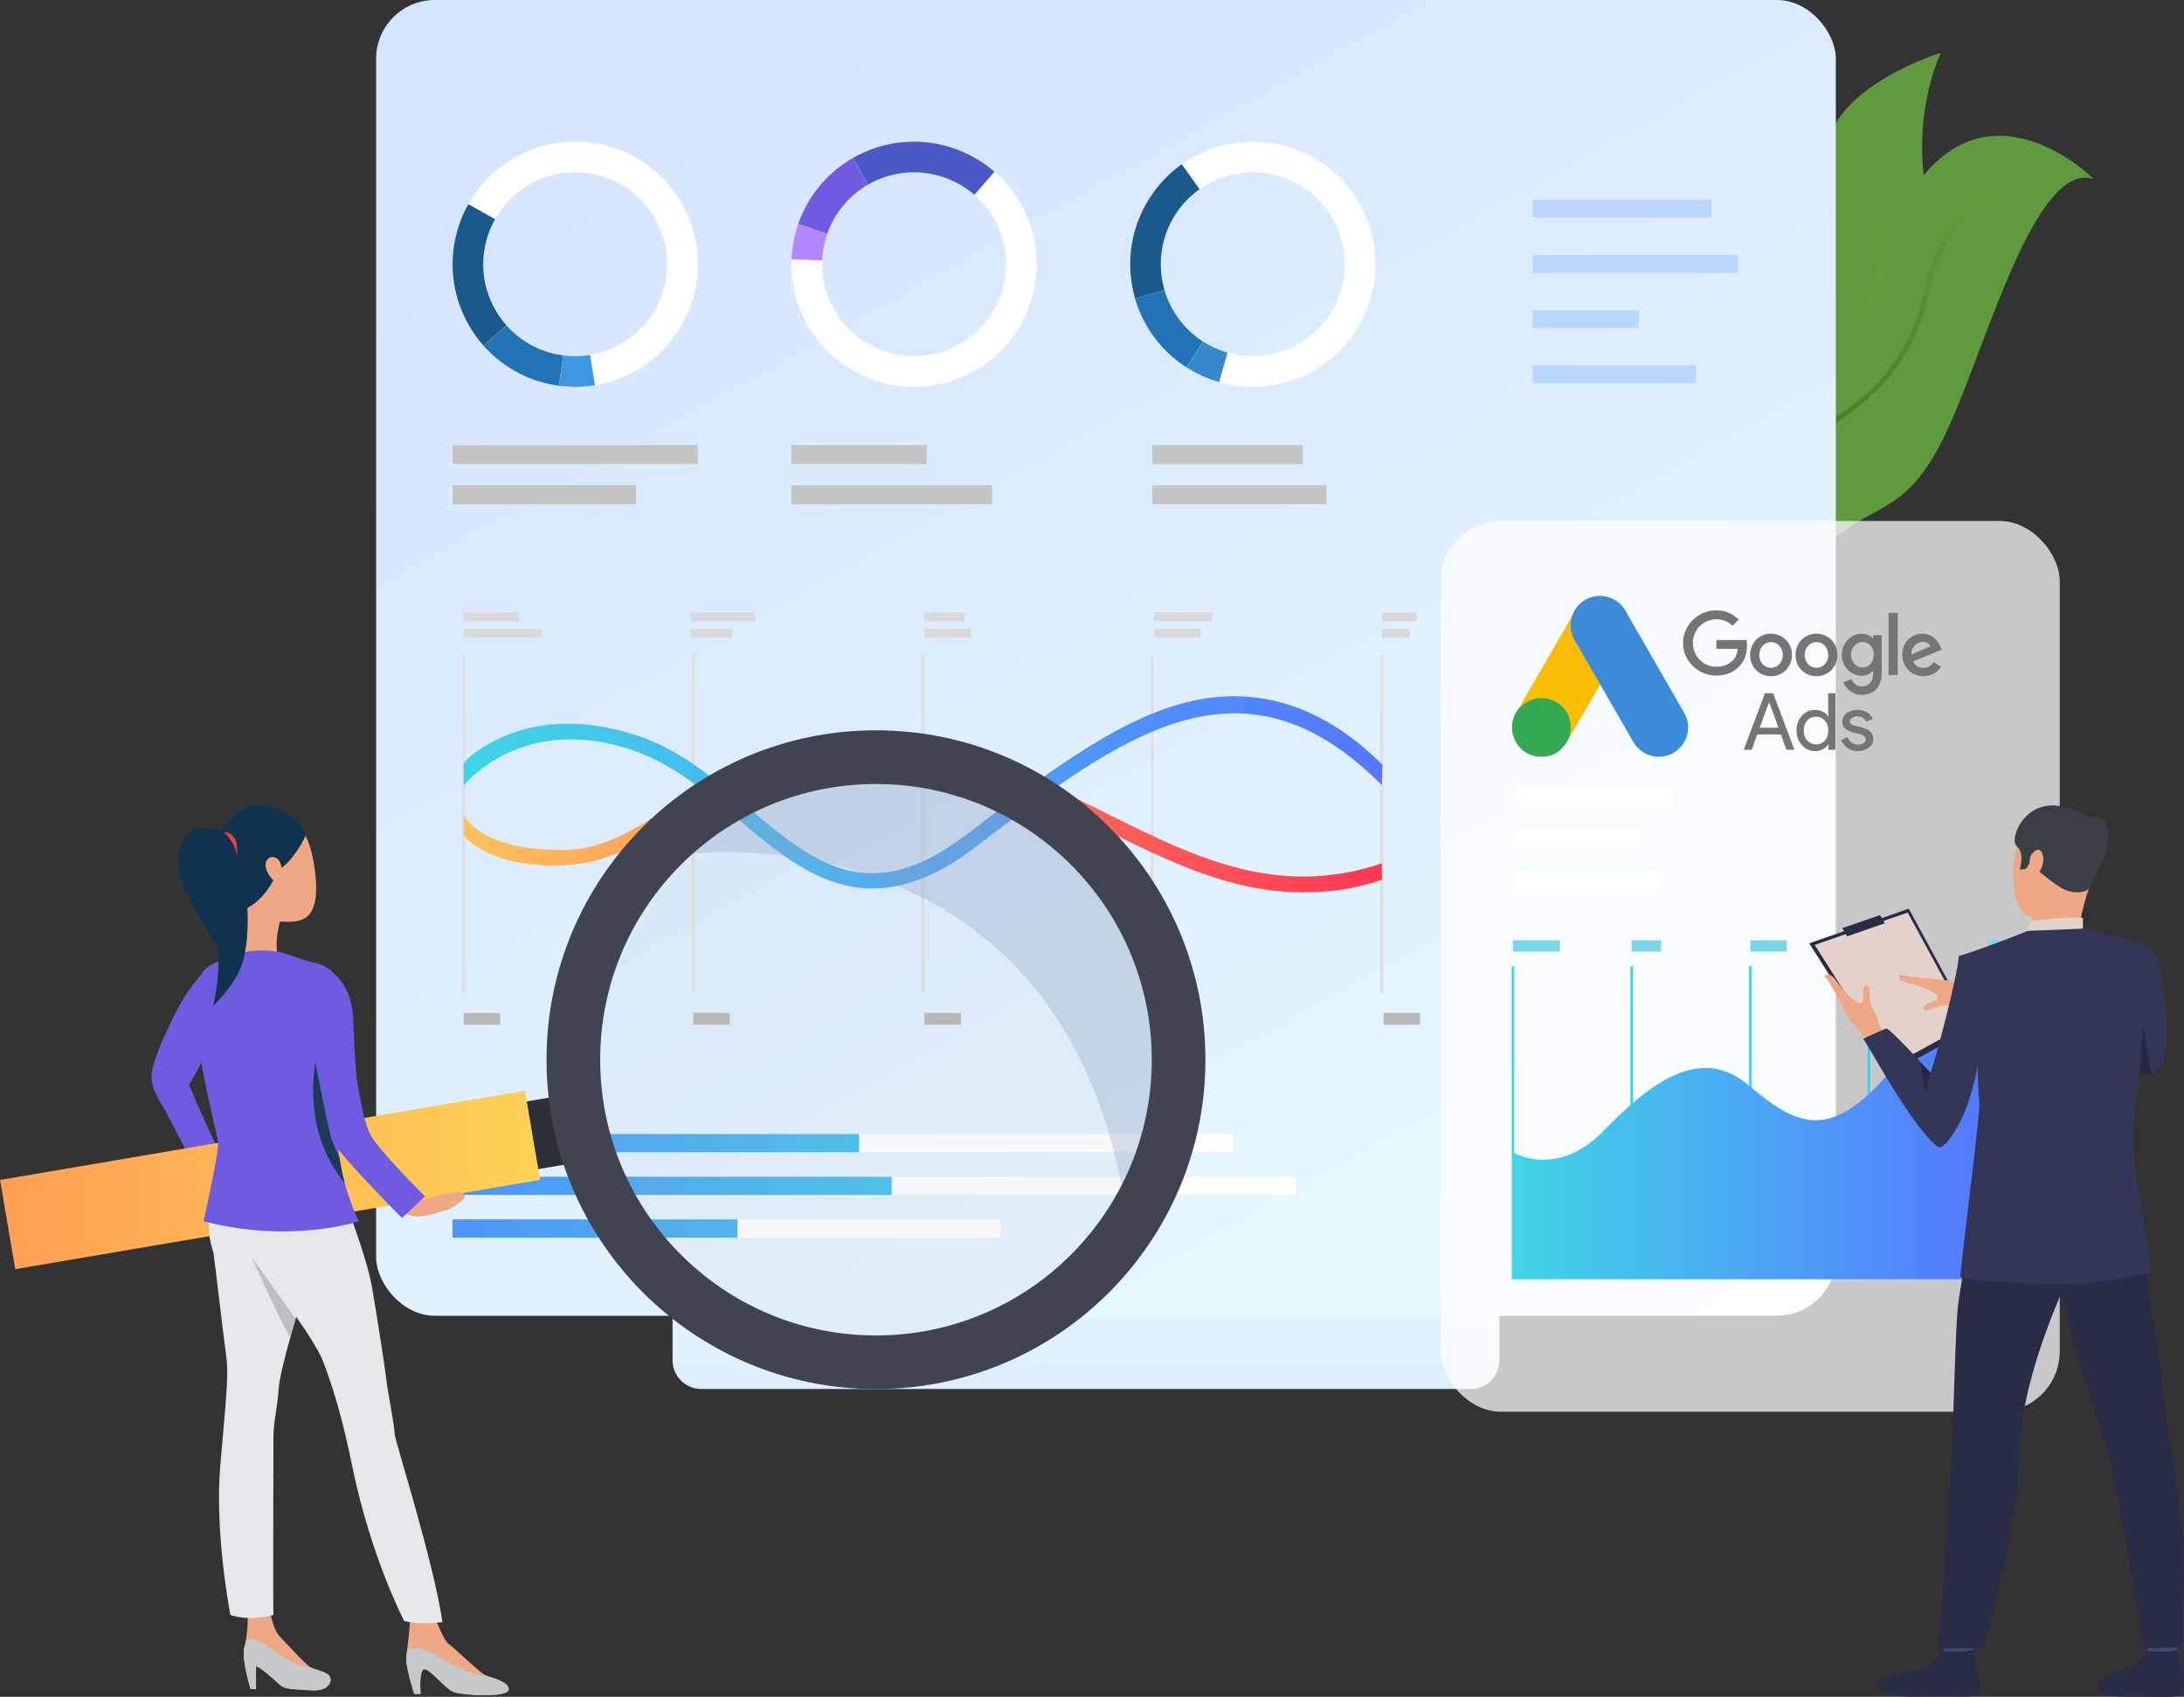 <?xml version="1.0" encoding="UTF-8"?>
<svg id="Layer_2" data-name="Layer 2" xmlns="http://www.w3.org/2000/svg" xmlns:xlink="http://www.w3.org/1999/xlink" viewBox="0 0 439.26 341.36">
  <rect x="0" y="0" width="439.26" height="341.36" fill="#333333" stroke="none"/>
  <defs>
    <style>
      .cls-1 {
        opacity: .73;
      }

      .cls-1, .cls-2, .cls-3, .cls-4, .cls-5, .cls-6, .cls-7, .cls-8, .cls-9, .cls-10, .cls-11, .cls-12, .cls-13, .cls-14, .cls-15, .cls-16, .cls-17, .cls-18, .cls-19, .cls-20, .cls-21, .cls-22, .cls-23, .cls-24, .cls-25, .cls-26, .cls-27, .cls-28, .cls-29, .cls-30, .cls-31, .cls-32, .cls-33, .cls-34, .cls-35, .cls-36, .cls-37, .cls-38, .cls-39, .cls-40, .cls-41, .cls-42, .cls-43, .cls-44, .cls-45, .cls-46, .cls-47, .cls-48, .cls-49, .cls-50, .cls-51, .cls-52, .cls-53 {
        stroke-width: 0px;
      }

      .cls-1, .cls-50 {
        fill: #fff;
      }

      .cls-54 {
        clip-path: url(#clippath);
      }

      .cls-2 {
        fill: none;
      }

      .cls-3 {
        fill: url(#linear-gradient);
      }

      .cls-4 {
        fill: url(#linear-gradient-11);
      }

      .cls-5 {
        fill: url(#linear-gradient-10);
      }

      .cls-55 {
        clip-path: url(#clippath-1);
      }

      .cls-56 {
        clip-path: url(#clippath-2);
      }

      .cls-6 {
        opacity: .1;
      }

      .cls-6, .cls-45 {
        fill: #b8b8b8;
      }

      .cls-7 {
        fill: url(#linear-gradient-4);
      }

      .cls-8 {
        fill: url(#linear-gradient-2);
      }

      .cls-9 {
        fill: url(#linear-gradient-3);
      }

      .cls-10 {
        fill: url(#linear-gradient-8);
      }

      .cls-11 {
        fill: url(#linear-gradient-9);
      }

      .cls-12 {
        fill: url(#linear-gradient-7);
      }

      .cls-13 {
        fill: url(#linear-gradient-5);
      }

      .cls-14 {
        fill: url(#linear-gradient-6);
      }

      .cls-15 {
        fill: #869ac2;
        opacity: .3;
      }

      .cls-16 {
        fill: #fabc04;
      }

      .cls-17 {
        fill: #4b59c7;
      }

      .cls-18 {
        fill: #609a3e;
      }

      .cls-19 {
        fill: #757575;
      }

      .cls-20 {
        fill: #2d3038;
      }

      .cls-21 {
        fill: #292c47;
      }

      .cls-22 {
        fill: #6f5be0;
      }

      .cls-23 {
        fill: #3788cc;
      }

      .cls-24 {
        fill: #3a3f47;
      }

      .cls-25 {
        fill: #1a598c;
      }

      .cls-26 {
        fill: #3d96e0;
      }

      .cls-27 {
        fill: #3c8bd9;
      }

      .cls-28 {
        fill: #3f444f;
      }

      .cls-29 {
        fill: #34a852;
      }

      .cls-30 {
        fill: #42cde8;
      }

      .cls-31 {
        fill: #0f324f;
      }

      .cls-32 {
        fill: #1d3b54;
      }

      .cls-33 {
        fill: #424773;
      }

      .cls-34 {
        fill: #2273b5;
      }

      .cls-35 {
        fill: #252840;
      }

      .cls-36 {
        fill: #c4c4c4;
      }

      .cls-37 {
        fill: #c6c9cc;
      }

      .cls-38 {
        fill: #e0e0e0;
      }

      .cls-39 {
        fill: #e2d2ca;
      }

      .cls-40 {
        fill: #e1c025;
      }

      .cls-41 {
        fill: #da9b5b;
      }

      .cls-42 {
        fill: #d9d9d9;
      }

      .cls-43 {
        fill: #bdc0c2;
      }

      .cls-44 {
        fill: #323657;
      }

      .cls-46 {
        fill: #b8d6ff;
      }

      .cls-47 {
        fill: #b487fe;
      }

      .cls-48 {
        fill: #7bd6e8;
      }

      .cls-49 {
        fill: #e54242;
      }

      .cls-51 {
        fill: #eea886;
      }

      .cls-52 {
        fill: #ead8cf;
      }

      .cls-53 {
        fill: #e4e8eb;
      }
    </style>
    <linearGradient id="linear-gradient" x1="218.42" y1="305.94" x2="218.42" y2="234.25" gradientUnits="userSpaceOnUse">
      <stop offset="0" stop-color="#d5e4ff"/>
      <stop offset="1" stop-color="#edfffe"/>
    </linearGradient>
    <linearGradient id="linear-gradient-2" x1="1092.9" y1="-1802.48" x2="1092.9" y2="-1860.07" gradientTransform="translate(-1319.32 1399.93) rotate(21.23)" gradientUnits="userSpaceOnUse">
      <stop offset="0" stop-color="#3c6127"/>
      <stop offset="1" stop-color="#639c38"/>
    </linearGradient>
    <linearGradient id="linear-gradient-3" x1="2015.61" y1="-4893.03" x2="2015.61" y2="-4996.36" gradientTransform="translate(-4525.25 2214.28) rotate(44.28)" xlink:href="#linear-gradient-2"/>
    <linearGradient id="linear-gradient-4" x1="149.04" y1=".42" x2="346.37" y2="355.09" xlink:href="#linear-gradient"/>
    <linearGradient id="linear-gradient-5" x1="93.26" y1="164.4" x2="277.94" y2="164.4" gradientUnits="userSpaceOnUse">
      <stop offset="0" stop-color="#ffc05c"/>
      <stop offset="1" stop-color="#ff3857"/>
    </linearGradient>
    <linearGradient id="linear-gradient-6" x1="93.26" y1="159.4" x2="278.03" y2="159.4" gradientUnits="userSpaceOnUse">
      <stop offset="0" stop-color="#40d5e6"/>
      <stop offset="1" stop-color="#57f"/>
    </linearGradient>
    <linearGradient id="linear-gradient-7" x1="212.7" y1="229.97" x2="36.45" y2="229.97" xlink:href="#linear-gradient-6"/>
    <linearGradient id="linear-gradient-8" x1="212.7" y1="238.56" x2="36.45" y2="238.56" xlink:href="#linear-gradient-6"/>
    <linearGradient id="linear-gradient-9" x1="212.7" y1="247.15" x2="36.45" y2="247.15" xlink:href="#linear-gradient-6"/>
    <linearGradient id="linear-gradient-10" x1="304.29" y1="228.13" x2="399.75" y2="228.13" xlink:href="#linear-gradient-6"/>
    <linearGradient id="linear-gradient-11" x1="-257.21" y1="237.37" x2="-148.59" y2="237.37" gradientTransform="translate(-185.55 437.32) rotate(-170.34)" gradientUnits="userSpaceOnUse">
      <stop offset="0" stop-color="#ff9f55"/>
      <stop offset="1" stop-color="#ffd255"/>
    </linearGradient>
    <clipPath id="clippath">
      <rect class="cls-2" x="303.9" y="119.88" width="35.8" height="44.63"/>
    </clipPath>
    <clipPath id="clippath-1">
      <rect class="cls-2" x="338.5" y="38.36" width="81.34" height="101.41"/>
    </clipPath>
    <clipPath id="clippath-2">
      <rect class="cls-2" x="295.45" y="53.59" width="81.34" height="101.41"/>
    </clipPath>
  </defs>
  <g id="_Слой_1" data-name="Слой 1">
    <g>
      <g>
        <path class="cls-3" d="M141.04,249.97h154.75c3.18,0,5.77,2.58,5.77,5.77v17.92c0,3.18-2.58,5.77-5.77,5.77h-154.75c-3.18,0-5.77-2.58-5.77-5.77v-17.92c0-3.18,2.58-5.77,5.77-5.77Z"/>
        <g>
          <path class="cls-18" d="M376.01,83.72c-10.36,2.01-14.27,22.14-14.99,26.44-.09.51-.13.8-.13.8-.72-.67-1.43-1.38-2.11-2.15-11.39-12.76-16.81-38.68-2.58-45.25,15.08-6.96,8.77-21.52,11.19-34.11,2.42-12.59,22.99-18.84,22.99-18.84,0,0-7.32,14.6-1.62,33.91,5.7,19.31-1.15,36.94-12.75,39.2Z"/>
          <path class="cls-8" d="M360.89,110.96c-.72-.67-1.43-1.38-2.11-2.15-3.5-7.56-6.43-19.03,1.12-28.68,2.7-3.45,5.13-6.29,7.28-8.79,7.63-8.93,11.47-13.4,10.96-25.89l1.51.09c.53,12.94-3.65,17.82-11.23,26.69-2.13,2.5-4.55,5.32-7.24,8.75-7.79,9.96-3.83,22.02-.14,29.18-.09.51-.13.8-.13.8Z"/>
        </g>
        <g>
          <path class="cls-18" d="M363.67,113.31c-11,12.54-16.48,18.41-23.08,11.74-.27-.27-.55-.59-.83-.94-.53-.65-1.06-1.43-1.61-2.35-7.8-13.09,2.18-47.94,26.4-53.8,24.23-5.86,11.49-23.61,25.24-35.73,14.68-12.94,31.3,3.78,31.3,3.78-11.5-3.67-21.13,31.86-28.89,49.31-9.38,21.12-16.21,13.95-28.53,27.99Z"/>
          <path class="cls-9" d="M340.59,125.05c-.27-.27-.55-.59-.83-.94,2.44-11.76,10.7-30.84,20.86-35.54,15.58-7.21,23.78-16.68,26.59-30.72,3.3-16.53,14.17-17.74,14.28-17.75l.09.98c-.1.01-10.26,1.19-13.41,16.97-2.87,14.37-11.24,24.05-27.14,31.41-5.53,2.56-11.29,10.15-15.81,20.82-2.31,5.47-3.86,10.71-4.63,14.77Z"/>
        </g>
        <rect class="cls-7" x="75.65" width="293.58" height="264.7" rx="11.81" ry="11.81"/>
        <g>
          <rect class="cls-38" x="92.93" y="131.62" width=".65" height="68.13"/>
          <rect class="cls-38" x="139.1" y="131.62" width=".65" height="68.13"/>
          <rect class="cls-38" x="185.27" y="131.62" width=".65" height="68.13"/>
          <rect class="cls-38" x="231.44" y="131.62" width=".65" height="68.13"/>
          <rect class="cls-38" x="277.61" y="131.62" width=".65" height="68.13"/>
          <rect class="cls-45" x="93.26" y="203.78" width="7.34" height="2.37"/>
          <rect class="cls-42" x="93.26" y="123.23" width="11.06" height="1.78"/>
          <rect class="cls-42" x="93.26" y="126.51" width="15.69" height="1.78"/>
          <rect class="cls-42" x="138.93" y="123.23" width="12.98" height="1.78"/>
          <rect class="cls-42" x="138.93" y="126.51" width="8.3" height="1.78"/>
          <rect class="cls-42" x="185.92" y="123.23" width="8.05" height="1.78"/>
          <rect class="cls-42" x="185.92" y="126.51" width="9.38" height="1.78"/>
          <rect class="cls-42" x="232.09" y="123.23" width="11.72" height="1.78"/>
          <rect class="cls-42" x="232.09" y="126.51" width="9.38" height="1.78"/>
          <rect class="cls-42" x="277.94" y="123.23" width="7" height="1.78"/>
          <rect class="cls-42" x="277.94" y="126.51" width="5.6" height="1.78"/>
          <rect class="cls-45" x="139.43" y="203.78" width="7.34" height="2.37"/>
          <rect class="cls-45" x="185.92" y="203.78" width="7.35" height="2.37"/>
          <rect class="cls-45" x="232.09" y="203.78" width="7.35" height="2.37"/>
          <rect class="cls-45" x="278.26" y="203.78" width="7.35" height="2.37"/>
          <path class="cls-13" d="M261.94,179.51c-14.4,0-26.92-6.23-39.97-12.71-16.11-8.01-32.77-16.3-54.97-14.03-14.17,1.45-23.07,7.22-30.92,12.31-7.11,4.61-13.83,8.67-22.93,9.01-14.71.56-19.81-5.71-19.89-6.1v-4.03h0c.02.07,3.23,7.11,19.88,7.03,8.2-.04,14.25-3.97,21.26-8.51,8.14-5.28,17.37-11.27,32.29-12.8,23.09-2.36,40.16,6.13,56.66,14.34,17.27,8.59,33.75,16.64,54.59,9.66v3.31c-5.94,1.99-10.69,2.52-16,2.52Z"/>
          <path class="cls-14" d="M175.5,178.74c-10.63,0-19.06-7.15-27.31-14.15-6.26-5.31-12.75-10.73-20.25-13.41-22.87-8.17-34.58,6.75-34.68,6.88v-4.54c.12-.16,2.21-2.87,8.25-5.45,5.5-2.36,14.72-4.24,27.45.19,8.06,2.8,14.76,8.48,21.23,13.97,13.13,11.13,24.48,20.75,44.17,5.69,14.92-11.41,28.98-22.28,42.82-26.25,13.53-3.88,27.64-1.04,40.85,12.17l-.1,4.12c-28.06-28.18-51.95-10.33-81.7,12.42-7.88,6.03-14.67,8.36-20.74,8.36Z"/>
        </g>
        <g>
          <path class="cls-50" d="M120.56,28.98c-10.75-2.17-21.27,3.01-26.37,12.08-1.23,2.2-2.15,4.62-2.68,7.22-1.59,7.89.78,15.65,5.73,21.24,3.43,3.87,8.11,6.7,13.58,7.8.54.11,1.09.2,1.63.27,2.46.33,4.89.28,7.23-.11,9.83-1.61,18.1-9.13,20.19-19.47,2.69-13.35-5.96-26.36-19.31-29.05ZM133.82,56.81c-1.56,7.75-7.76,13.39-15.13,14.6-1.76.29-3.58.33-5.42.08-.41-.05-.82-.12-1.22-.2-4.1-.83-7.6-2.95-10.18-5.85-3.72-4.19-5.49-10.01-4.3-15.93.39-1.95,1.08-3.77,2.01-5.41,3.82-6.8,11.71-10.68,19.77-9.06,10.01,2.02,16.49,11.77,14.48,21.78Z"/>
          <path class="cls-25" d="M101.86,65.43l-4.62,4.1c-4.95-5.59-7.32-13.36-5.73-21.24.53-2.6,1.44-5.03,2.68-7.22l5.38,3.03c-.92,1.65-1.61,3.46-2.01,5.41-1.19,5.91.58,11.74,4.3,15.93Z"/>
          <path class="cls-34" d="M113.26,71.49l-.81,6.12c-.54-.07-1.09-.16-1.63-.27-5.47-1.1-10.14-3.93-13.58-7.8l4.62-4.1c2.57,2.9,6.08,5.03,10.18,5.85.41.08.82.15,1.22.2Z"/>
          <path class="cls-26" d="M119.68,77.5c-2.34.38-4.77.43-7.23.11l.81-6.12c1.84.25,3.67.21,5.42-.08l1,6.09Z"/>
        </g>
        <g>
          <path class="cls-50" d="M206.52,62.82c4.3-10.09,1.35-21.44-6.5-28.27-1.9-1.65-4.09-3.04-6.53-4.08-7.4-3.15-15.49-2.41-21.96,1.31-4.49,2.58-8.21,6.59-10.39,11.72-.22.51-.42,1.02-.6,1.54-.82,2.34-1.26,4.73-1.36,7.1-.41,9.95,5.28,19.58,14.99,23.71,12.53,5.34,27.02-.5,32.35-13.03ZM176.59,70.17c-7.28-3.1-11.54-10.31-11.24-17.78.07-1.78.41-3.57,1.02-5.33.14-.39.28-.77.45-1.16,1.64-3.85,4.42-6.85,7.79-8.78,4.86-2.79,10.92-3.35,16.47-.99,1.83.78,3.47,1.82,4.9,3.06,5.89,5.12,8.09,13.63,4.87,21.2-4,9.4-14.86,13.77-24.26,9.77Z"/>
          <path class="cls-17" d="M174.61,37.13l-3.08-5.35c6.48-3.72,14.56-4.46,21.96-1.31,2.44,1.04,4.63,2.43,6.53,4.08l-4.05,4.66c-1.43-1.24-3.07-2.28-4.9-3.06-5.55-2.36-11.61-1.81-16.47.99Z"/>
          <path class="cls-22" d="M166.37,47.07l-5.83-2.03c.18-.52.38-1.03.6-1.54,2.18-5.13,5.9-9.14,10.39-11.72l3.08,5.35c-3.37,1.93-6.15,4.94-7.79,8.78-.16.38-.31.77-.45,1.16Z"/>
          <path class="cls-47" d="M159.18,52.14c.1-2.37.54-4.76,1.36-7.1l5.83,2.03c-.61,1.75-.95,3.55-1.02,5.33l-6.17-.25Z"/>
        </g>
        <g>
          <path class="cls-50" d="M266.7,33.38c-8.79-6.55-20.52-6.36-29.01-.34-2.05,1.46-3.92,3.26-5.5,5.39-4.8,6.45-5.98,14.49-3.89,21.66,1.45,4.97,4.47,9.53,8.94,12.86.44.33.9.65,1.36.94,2.08,1.35,4.3,2.34,6.58,2.99,9.58,2.74,20.27-.52,26.57-8.99,8.13-10.92,5.87-26.38-5.05-34.51ZM266.8,64.2c-4.72,6.34-12.74,8.79-19.92,6.74-1.71-.49-3.38-1.24-4.94-2.25-.34-.22-.68-.46-1.02-.71-3.35-2.5-5.62-5.91-6.7-9.64-1.57-5.38-.69-11.4,2.92-16.24,1.19-1.6,2.59-2.95,4.13-4.04,6.36-4.52,15.15-4.66,21.75.25,8.19,6.1,9.89,17.68,3.79,25.88Z"/>
          <path class="cls-25" d="M234.22,58.35l-5.92,1.73c-2.09-7.17-.91-15.2,3.89-21.66,1.59-2.13,3.45-3.93,5.5-5.39l3.57,5.04c-1.54,1.09-2.94,2.44-4.13,4.04-3.6,4.84-4.49,10.86-2.92,16.24Z"/>
          <path class="cls-34" d="M241.94,68.69l-3.35,5.19c-.46-.3-.91-.61-1.36-.94-4.47-3.33-7.49-7.89-8.94-12.86l5.92-1.73c1.09,3.72,3.35,7.14,6.7,9.64.33.25.67.48,1.02.71Z"/>
          <path class="cls-23" d="M245.18,76.87c-2.28-.65-4.5-1.65-6.58-2.99l3.35-5.19c1.56,1.01,3.22,1.75,4.94,2.25l-1.7,5.93Z"/>
        </g>
        <rect class="cls-36" x="91.02" y="89.54" width="49.34" height="3.8"/>
        <rect class="cls-36" x="91.02" y="97.63" width="36.92" height="3.8"/>
        <rect class="cls-36" x="159.16" y="89.54" width="27.21" height="3.8"/>
        <rect class="cls-36" x="159.16" y="97.63" width="40.38" height="3.8"/>
        <rect class="cls-36" x="231.78" y="89.54" width="30.24" height="3.8"/>
        <rect class="cls-36" x="231.78" y="97.63" width="35.02" height="3.8"/>
        <rect class="cls-46" x="308.32" y="40.18" width="35.88" height="3.6"/>
        <rect class="cls-46" x="308.32" y="51.32" width="41.24" height="3.6"/>
        <rect class="cls-46" x="308.25" y="62.41" width="21.34" height="3.6"/>
        <rect class="cls-46" x="308.25" y="73.49" width="32.87" height="3.6"/>
        <rect class="cls-50" x="91.02" y="228.13" width="157" height="3.68"/>
        <rect class="cls-50" x="91.02" y="236.72" width="169.64" height="3.68"/>
        <rect class="cls-50" x="91.02" y="245.31" width="110.07" height="3.68"/>
        <rect class="cls-12" x="91.02" y="228.13" width="81.75" height="3.68"/>
        <rect class="cls-10" x="91.02" y="236.72" width="88.33" height="3.68"/>
        <rect class="cls-11" x="91.02" y="245.31" width="57.31" height="3.68"/>
        <rect class="cls-1" x="289.77" y="104.8" width="124.5" height="179.21" rx="12.16" ry="12.16"/>
        <g>
          <rect class="cls-30" x="304.05" y="194.4" width=".49" height="62.95"/>
          <rect class="cls-30" x="327.91" y="194.4" width=".49" height="62.95"/>
          <rect class="cls-30" x="351.78" y="194.4" width=".49" height="62.95"/>
          <rect class="cls-30" x="375.64" y="194.4" width=".49" height="62.95"/>
          <rect class="cls-30" x="399.5" y="194.4" width=".49" height="62.95"/>
        </g>
        <path class="cls-5" d="M304.29,231.83s8.85,5.36,18.24-4.34c9.4-9.7,19.53-17.36,29.12-9.19,9.58,8.17,15.48,10.21,25.06,1.02,9.58-9.19,8.85-20.42,23.04-20.42v58.45h-95.46v-25.52Z"/>
        <rect class="cls-48" x="304.29" y="189.16" width="9.46" height="2.29"/>
        <rect class="cls-48" x="328.16" y="189.16" width="5.93" height="2.29"/>
        <rect class="cls-48" x="352.02" y="189.16" width="7.31" height="2.29"/>
        <rect class="cls-48" x="375.89" y="189.16" width="11.26" height="2.29"/>
        <rect class="cls-48" x="399.75" y="189.16" width="3.93" height="2.29"/>
        <rect class="cls-50" x="304.54" y="158.25" width="31.91" height="4.04"/>
        <rect class="cls-50" x="304.54" y="175.17" width="29.29" height="4.04"/>
        <rect class="cls-50" x="304.54" y="166.71" width="25.34" height="4.04"/>
        <g>
          <path class="cls-22" d="M43.42,208.53s6.89-15.61-1.1-14.32c0,0-2.72,2.25-5.51,6.83-2.12,3.47-6.51,12.66-6.35,15.77.16,3.11,2.37,5.42,4.76,10.41,0,0,4.96,9.26,5.17,10.38l5.24-2.72s-4.44-8.86-7.58-16.64l5.37-9.71Z"/>
          <rect class="cls-4" x=".77" y="228.27" width="107.09" height="18.21" transform="translate(147.7 462.26) rotate(170.34)"/>
          <rect class="cls-20" x="107.06" y="220.99" width="5.72" height="13.82" transform="translate(256.53 434.13) rotate(170.34)"/>
          <path class="cls-51" d="M83.3,340.77h1.3s-.43-4.91.77-4.96c1.2-.05,4.19,4,5.97,4.62,1.78.63,10.93,1.15,10.97-.53.05-1.68-3.51-2.36-4.62-2.84-1.11-.48-6.5-5.73-7.46-6.35s-2.61-4.98-2.61-4.98l-5.11-.23s-.29,4.07-.6,6.22c-.12.8-.2,1.52-.21,2.02-.05,1.83,1.59,7.03,1.59,7.03Z"/>
          <path class="cls-51" d="M50.41,339.8h1.08v-4.57c.9.08,3.94,2.95,4.87,3.78.94.83,2.23.79,6.18,1.04,3.95.25,4.33-2.12,3.7-2.92-.63-.81-2.65-1.16-3.7-1.66-1.05-.5-5.21-5.19-6.31-6.3-1.11-1.11-1.78-4.28-1.78-4.28l-4.62.4s.03,2.9-.5,5.34h0s0,.01,0,.02c-.04.21-.09.41-.15.61-.69,2.53,1.23,8.54,1.23,8.54Z"/>
          <path class="cls-53" d="M67.5,236.21s1.75,4.13,1.9,5.17c.15,1.04,4.24,10.93,5.42,17.59.71,3.99,2.66,16.47,2.82,18.06.27,2.72,1.55,8.71,1.75,11.49.11,1.55,7.75,25.36,9.6,37.8,0,0-4.39.65-7.7-.22,0,0-6.71-12.85-10.43-31.07-2.24-10.98-4.23-16.83-5.96-21.35-1.74-4.52-11.58-17.32-12.61-18.76-1.03-1.44-7.46-9.39-1.37-18,6.1-8.61,16.58-.7,16.58-.7Z"/>
          <path class="cls-53" d="M45.49,272.79c.56,3.71-.03,8.58-1.19,22.13-1.17,13.56,2.04,29.97,2.04,29.97,4.02,1.38,8.66,0,8.66,0-.11-.95,0-33.04,0-35.9s.82-6.1,1.03-9.39c.14-2.24,1.19-6.36,2.36-10.57.35-1.26.71-2.53,1.07-3.76h0c.2-.69.39-1.37.58-2.02,1.65-5.72,3.87-27.8,3.87-27.8,0,0-12.29-9.9-18.27-.58-5.98,9.32-2.91,16.1-2.7,17.26.21,1.17,2.01,16.95,2.57,20.65Z"/>
          <path class="cls-43" d="M50.59,252.88c.1.21,6.22,13.8,7.79,16.16.35-1.26.71-2.53,1.07-3.76h0s-8.66-12.11-8.86-12.41Z"/>
          <path class="cls-37" d="M50.41,339.8h1.08v-4.57c.9.08,3.94,2.95,4.87,3.78.94.83,2.23.79,6.18,1.04,3.95.25,4.33-2.12,3.7-2.92-.63-.81-2.65-1.16-3.7-1.66-4.23.23-9.39-5.72-11.87-5.71-1.32,0-1.3.74-1.34.87h0s0,.01,0,.02c-.04.21-.09.41-.15.61-.69,2.53,1.23,8.54,1.23,8.54Z"/>
          <path class="cls-37" d="M83.3,340.77h1.3s-.43-4.91.77-4.96c1.2-.05,4.19,4,5.97,4.62,1.78.63,10.93,1.15,10.97-.53.05-1.68-3.51-2.36-4.62-2.84-3.77,0-9.91-4.16-11.81-5-1.9-.84-3.96-.34-3.96-.34-.12.8-.2,1.52-.21,2.02-.05,1.83,1.59,7.03,1.59,7.03Z"/>
          <path class="cls-51" d="M56.65,184.37s-1.96,5.19-.44,9.2c0,0-7.19-.47-7.46-1.31-.27-.84.29-8.61-.7-10.91-.99-2.3,8.6,3.02,8.6,3.02Z"/>
          <path class="cls-22" d="M57.34,191.82s4.25,1.51,6.17,1.93c1.92.42,5.94,2.32,5.61,9.49-.33,7.16-1.53,13.38-1.96,16.46-.44,3.08-.16,10.91.54,14.72,0,0-10.19,2.57-22.17,0,0,0,2.12-6.49,2.07-8.17-.05-1.68-7.08-15.5-7.41-17.69-.33-2.18-1.74-11.81,1.47-13.94,3.21-2.13,5.83-1.85,7.19-2.8,1.36-.95,6.5-.68,8.48,0Z"/>
          <path class="cls-22" d="M40.94,245.67c17.4,4.62,31.25.02,31.25.02-1.26-2.6-2.19-5.19-2.86-7.69,0,0,0,0,0,0-.48-1.77-.82-3.5-1.07-5.16h0c-1.41-9.48.43-16.74.43-16.74-2.01-16.53-27.03-21.47-29.03-16.23-2,5.24,3.88,27.76,4.18,29.7.3,1.93-2.9,16.12-2.9,16.12Z"/>
          <path class="cls-51" d="M50.38,163.56c2.89-.99,10.71-2.05,12.71,9.95,2,11.99-2.36,12.2-6.84,11.86-4.48-.34-11.49-8.44-12.02-10.9-.54-2.46-2.1-8.08,6.15-10.91Z"/>
          <path class="cls-31" d="M61.47,168.16s-2.39,5.11-5.52,6.89c0,0-1.96,5.43-6.21,7.62,0,0-11.27-7.47-4.73-16.34,6.54-8.87,15.72-1.81,16.46,1.83Z"/>
          <path class="cls-51" d="M56.23,173.28c-.25-.62-1.94-1.64-2.7.07s1.96,4.73,2.71,4.56c.75-.16.95-2.27,0-4.64Z"/>
          <path class="cls-31" d="M45.4,167.7c-.25-.38-7.71-3.84-9.26,3.38-1.55,7.22,6.01,15.62,7.34,19.23,1.33,3.61-.6,12.07-.6,12.07,0,0,4.55-4.3,5.93-8.8,1.51-4.95,2.02-17.42-3.4-25.87Z"/>
          <path class="cls-49" d="M45.02,167.45s2.28,1.81,2.58,4.66c0,0,.43-2.22-.49-3.58-.92-1.36-2.09-1.08-2.09-1.08Z"/>
          <path class="cls-32" d="M69.33,237.99c-.48-1.77-.82-3.5-1.07-5.16h0s-1.15-2.44-1.53-3.61c-.39-1.17-3.27-15.5-3.27-15.5,0,0-3.05,13.46,5.87,24.27Z"/>
          <path class="cls-51" d="M82.15,238.82s2.24,2.23,2.97,2.45c.73.22,2.12-1.01,7.28-1.39.45-.03,1.25.37,1.06.97s-2.43,2.22-3.39,2.47c-.96.25-5.49,2.05-7.7,1.16-2.21-.88-3.71-3.69-3.71-3.69l3.49-1.98Z"/>
          <path class="cls-22" d="M64.71,194.14s5.96,2.36,6.31,10.65c.35,8.28.68,12.61,1,13.89s.94,6.42,2.44,9.51c1.46,3,11.01,12.49,11.01,12.49l-4.62,4.35s-13.31-13.36-14.12-15.8c-.81-2.44-4.14-19.44-4.4-22.31-.21-2.31-3.26-12.6,2.39-12.77Z"/>
          <circle class="cls-6" cx="176.18" cy="213.18" r="57.13"/>
          <path class="cls-15" d="M138.91,171.75s72.38-8.97,86.8,67.41c0,0,0,0,0,0,4.15-7.8,6.5-16.71,6.5-26.16,0-30.8-24.97-55.77-55.77-55.77-14.46,0-27.62,5.5-37.53,14.52Z"/>
          <path class="cls-28" d="M176.18,146.92c-36.6,0-66.26,29.67-66.26,66.26s29.67,66.26,66.26,66.26,66.26-29.67,66.26-66.26-29.66-66.26-66.26-66.26ZM176.18,268.66c-30.64,0-55.47-24.83-55.47-55.47s24.84-55.47,55.47-55.47,55.47,24.84,55.47,55.47-24.84,55.47-55.47,55.47Z"/>
        </g>
        <g>
          <polygon class="cls-21" points="396.91 206.75 380.43 215.81 363.88 189.77 383.9 182.81 396.91 206.75"/>
          <polygon class="cls-39" points="395.86 205.97 380.45 214.44 364.98 190.09 383.69 183.58 395.86 205.97"/>
          <path class="cls-51" d="M401.51,201.41s-2.87-1.37-4.13-2.09-4.5-1.7-4.76-1.93c-.26-.23-9.6-.81-10.17-1.3-.57-.49-1.12,1.15,1.3,1.68,2.42.53,5.79,1.83,5.97,2.77.18.95-2.49,1.17-2.76,1.95-.27.78.08.6.46.77.38.17,3.18-1.38,4.4-.94,1.23.44,3.11-.17,4.05.15.94.32,5.52,1.86,5.52,1.86l.1-2.92Z"/>
          <path class="cls-52" d="M396.33,203.44l-1.48-.55s1.84-4.33,2.65-4.22c.93.12,2.08.43,2.08.43l-3.25,4.34Z"/>
          <path class="cls-41" d="M395.99,204.19c.19-.14,3.14-5.8,3.14-5.8l6.31.86-3.41,6.71-6.04-1.76Z"/>
          <path class="cls-51" d="M379.62,212.54s-2.41-2.17-3.58-3.08-3.35-3.58-3.68-3.73c-.32-.16-4.5-8.73-5.18-9.08-.68-.34.64-1.5,2.09.58,1.44,2.07,3.97,4.74,4.94,4.55.96-.19.13-2.8.76-3.36s.6-.16.91.13c.31.29-.06,3.53.83,4.52.89.99,1.05,2.99,1.72,3.75.67.76,3.9,4.48,3.9,4.48l-2.71,1.24Z"/>
          <path class="cls-33" d="M431.52,328.46s.52,3.62.59,4.16c.07.54,5.8-.32,5.8-.32l.46-4.31s-6.13-.05-6.85.47Z"/>
          <path class="cls-21" d="M432.04,332.16s-1.82,2.18-3.57,3.13c-1.76.95-4.52,1.33-5.56,2.31-.75.71-2.73,3.77,4.57,3.71,7.3-.06,10.81.43,11.6-.74.78-1.17-1.13-8.65-1.13-8.65,0,0-1.73.62-5.9.25Z"/>
          <path class="cls-33" d="M390.44,328.46s.52,3.62.59,4.16c.06.54,5.8-.32,5.8-.32l.46-4.31s-6.13-.05-6.85.47Z"/>
          <path class="cls-21" d="M390.96,332.16s-1.82,2.18-3.57,3.13c-1.76.95-8.22,1.73-9.26,2.71-.75.71-2,3.57,8.27,3.3,7.29-.19,10.81.43,11.6-.74.78-1.17-1.13-8.65-1.13-8.65,0,0-1.63.66-5.9.25Z"/>
          <path class="cls-21" d="M426.77,235.49s5.39,8.56,4.99,16.29c-.4,7.74,1.95,16.18,2.76,24.27.9,9.01,4.59,30.34,4.73,35.16.13,4.82-.57,20.21-.57,20.21l-7.39.17s-6.21-37.29-7.81-41.1c-1.61-3.8-9.58-30.93-9.85-33.97-.27-3.04,13.15-21.03,13.15-21.03Z"/>
          <path class="cls-21" d="M398.41,236.65s-4.06,21.21-4.6,25.94c-.54,4.74-.89,22.92-1.16,25.88-.27,2.96-1.79,38.73-3.22,43.12h9.45s7.25-26,7.25-38.3,5.6-26.75,9.22-34.86,11.9-8.31,14.12-23.37c0,0-28.06-3.18-31.07,1.6Z"/>
          <path class="cls-51" d="M417.78,163.54s-7.23-2.7-10.56,2.8c-3.33,5.5-3.01,16.52.63,17.88,3.65,1.36,9.12.65,10.99-2.8,1.87-3.44,3.55-8.42,3.47-11.75-.08-3.33-2.62-5.17-4.52-6.13Z"/>
          <path class="cls-51" d="M408.63,184.47s.3,1.95-.2,2.91,9.37.99,9.37.99c0,0,.8-5.23,2.32-9.65,1.52-4.42-11.49,5.75-11.49,5.75Z"/>
          <path class="cls-24" d="M420.12,178.72s-.68,1.12-3.46.69c-2.78-.44-6.17-4.13-7.33-4.54-1.16-.41-1.17-1.09-1.17-1.09l-.73,1.06-1.23.08s1.12-3.31-.57-4.66c-1.7-1.35,1.76-10.71,10.67-7.59,0,0,6.85,1.89,6.6,5.78-.25,3.89-1.25,8.33-2.78,10.27Z"/>
          <path class="cls-39" d="M407.85,187.27s.03-1.84.86-2.01c.83-.18,9.19-.98,10.22-.58v2.14s-1.97,1.21-11.08.45Z"/>
          <path class="cls-51" d="M408.35,172.36c.16-.65,1.82-2.52,2.45-.52.64,2-.96,4.69-1.85,4.46-.89-.23-1-2.28-.6-3.94Z"/>
          <path class="cls-44" d="M374.67,208.98s0,0,.01,0c-.06.03-.07.03-.01,0Z"/>
          <path class="cls-44" d="M432.85,255.88s-4.43,1.3-12,2.14c-7.56.83-26.46-.3-26.57-1.19-.12-.89,4.06-33.26,3.83-34.93-.24-1.67-.37-7.61-.37-7.61-.09,1.63-1.75,8.28-3.75,11.9-.72,1.31-3.15,5.41-4.32,4.48-5.66-4.52-14.42-21.55-14.98-21.69.47-.2,4.15-1.9,4.67-2.07.45-.15,4.54,4.17,7.01,6.85,1.1,1.2,1.89,2.06,1.89,2.06.71-1.61,3.32-11.73,4.13-15.24,1.82-7.9,1.54-8.23,1.54-8.23,5.53-1.67,13.93-5.08,13.93-5.08l11.08-.45s10.17,2.24,14.17,4.05c.38.17.38,9.07,1.42,11.41l-3.32,7s-1.92,13.88-2.32,20.05c-.18,2.83,3.96,26.56,3.96,26.56Z"/>
          <path class="cls-44" d="M434.99,213.82c-.29.93-1.6,1.72-2.46,2.07-.55.22-1.16.29-1.77.18l-.43-.08h0l-7.59-1.41s-1.66-19.13,10.37-23.72c.32.1,4.54,14.39,1.88,22.96Z"/>
          <path class="cls-35" d="M432.53,215.89h0c-.55.22-1.16.29-1.77.18l-.43-.08h0l.75-9.78,1.46,9.68Z"/>
          <path class="cls-35" d="M388.25,215.82l-.93,3.93s-1.01-3.94-.96-5.99c1.1,1.2,1.89,2.06,1.89,2.06Z"/>
          <path class="cls-24" d="M419.84,164.18s9.48-1.09.16,14.74l-.16-14.74Z"/>
          <polygon class="cls-21" points="371.5 188.37 370.53 186.71 378.12 184.1 379.08 185.74 371.5 188.37"/>
        </g>
      </g>
      <g class="cls-54">
        <g>
          <path class="cls-27" d="M316.16,123.96c.34-.9.81-1.73,1.51-2.4,2.8-2.73,7.42-2.04,9.32,1.38,1.43,2.6,2.94,5.14,4.41,7.7l7.36,12.81c2.04,3.58-.17,8.1-4.22,8.72-2.48.37-4.81-.77-6.09-3l-6.48-11.24c-.04-.09-.1-.16-.16-.23-.23-.19-.33-.46-.47-.7l-4.77-8.26c-.56-.97-.81-2.03-.78-3.14.04-.57.11-1.14.37-1.66"/>
          <path class="cls-16" d="M316.16,123.96c-.13.51-.24,1.03-.27,1.57-.04,1.2.26,2.31.86,3.35l4.69,8.12c.14.24.26.49.4.71l-2.58,4.44-3.61,6.22c-.06,0-.07-.03-.09-.07-.01-.11.03-.21.06-.33.59-2.14.1-4.04-1.37-5.66-.9-.98-2.04-1.54-3.35-1.73-1.71-.24-3.22.2-4.58,1.27-.24.19-.4.46-.68.6-.06,0-.09-.03-.1-.07l2.04-3.55,8.49-14.71c.03-.06.07-.1.1-.16"/>
          <path class="cls-29" d="M305.59,142.42l.81-.73c3.47-2.74,8.68-.76,9.43,3.58.19,1.04.09,2.04-.23,3.04-.01.09-.03.16-.06.24-.13.23-.24.47-.39.7-1.27,2.1-3.14,3.14-5.59,2.98-2.81-.2-5.02-2.31-5.41-5.11-.19-1.36.09-2.63.78-3.8.14-.26.31-.49.47-.74.07-.06.04-.17.17-.17"/>
          <path class="cls-16" d="M305.59,142.42c-.06.06-.06.16-.16.17-.01-.1.04-.16.1-.23l.06.06"/>
          <path class="cls-40" d="M315.55,148.56c-.06-.1,0-.17.06-.24l.06.06-.11.19"/>
        </g>
      </g>
      <g class="cls-55">
        <path class="cls-19" d="M345.21,122.78c-3.66,0-6.71,2.95-6.71,6.58s3.05,6.55,6.71,6.55c1.98,0,3.44-.65,4.6-1.85,1.2-1.2,1.56-2.85,1.56-4.18,0-.42-.03-.81-.1-1.13h-6.06v1.78h4.31c-.13,1-.45,1.75-.97,2.27-.62.62-1.62,1.33-3.34,1.33-2.66,0-4.73-2.14-4.73-4.77s2.07-4.77,4.73-4.77c1.43,0,2.5.55,3.24,1.3l1.26-1.26c-1.07-1.04-2.5-1.85-4.51-1.85ZM356.2,127.48c-2.3,0-4.21,1.78-4.21,4.28s1.88,4.28,4.21,4.28,4.21-1.82,4.21-4.28-1.91-4.28-4.21-4.28M356.2,134.35c-1.26,0-2.37-1.07-2.37-2.59s1.1-2.59,2.37-2.59,2.37,1.04,2.37,2.59-1.1,2.59-2.37,2.59M365.34,127.48c-2.33,0-4.21,1.78-4.21,4.28s1.88,4.28,4.21,4.28,4.21-1.82,4.21-4.28-1.88-4.28-4.21-4.28M365.34,134.35c-1.26,0-2.37-1.07-2.37-2.59s1.1-2.59,2.37-2.59,2.37,1.04,2.37,2.59-1.07,2.59-2.37,2.59M374.45,127.48c-2.11,0-4.02,1.85-4.02,4.25s1.91,4.21,4.02,4.21c1,0,1.78-.45,2.2-.97h.06v.62c0,1.62-.84,2.5-2.24,2.5-1.13,0-1.82-.81-2.11-1.49l-1.62.68c.45,1.13,1.69,2.5,3.73,2.5,2.17,0,3.99-1.3,3.99-4.41v-7.59h-1.75v.68h-.06c-.42-.52-1.2-.97-2.2-.97M374.62,134.29c-1.26,0-2.33-1.07-2.33-2.56s1.07-2.59,2.33-2.59,2.24,1.1,2.24,2.59-.97,2.56-2.24,2.56M379.84,123.3h1.85v12.51h-1.85v-12.51h0ZM386.64,127.48c-2.2,0-4.05,1.72-4.05,4.28,0,2.4,1.82,4.28,4.25,4.28,1.98,0,3.11-1.2,3.57-1.88l-1.46-.97c-.49.71-1.17,1.17-2.11,1.17s-1.65-.42-2.07-1.3l5.74-2.37-.19-.49c-.36-.94-1.46-2.72-3.66-2.72M384.44,131.63c-.06-1.65,1.3-2.5,2.24-2.5.75,0,1.39.36,1.59.91l-3.83,1.59h0Z"/>
      </g>
      <g class="cls-56">
        <path class="cls-19" d="M350.7,150.84l4.28-11.38h1.65l4.28,11.38h-1.62l-1.1-3.08h-4.77l-1.1,3.08h-1.62ZM353.91,146.4h3.79l-1.85-5.12h-.06s-1.88,5.12-1.88,5.12ZM362.4,149.9c-.71-.81-1.07-1.78-1.07-2.95s.36-2.11,1.07-2.95c.75-.81,1.59-1.2,2.63-1.2.58,0,1.1.13,1.56.36.49.26.84.55,1.1.97h.06l-.06-1.07v-3.6h1.46v11.38h-1.39v-1.07h-.06c-.26.39-.62.71-1.1.97s-1,.36-1.56.36c-1.04,0-1.91-.39-2.63-1.2M367,149c.49-.52.71-1.2.71-2.04s-.23-1.49-.71-2.01c-.45-.52-1.04-.78-1.75-.78s-1.3.26-1.75.78c-.49.52-.71,1.2-.71,2.01s.23,1.49.71,2.01,1.07.78,1.75.78c.71.03,1.3-.23,1.75-.75M375.88,150.39c-.58.45-1.33.71-2.24.71-.78,0-1.46-.19-2.07-.62-.58-.42-1-.94-1.26-1.62l1.3-.55c.19.45.45.84.84,1.1.36.26.78.39,1.2.39.45,0,.84-.1,1.17-.29s.45-.45.45-.71c0-.49-.39-.88-1.13-1.1l-1.33-.32c-1.52-.39-2.27-1.1-2.27-2.2,0-.71.29-1.26.88-1.72.58-.42,1.33-.65,2.2-.65.66,0,1.31.16,1.88.49.55.32.94.78,1.17,1.33l-1.3.55c-.16-.32-.39-.58-.71-.78s-.71-.29-1.13-.29c-.39,0-.71.1-1.04.29-.29.19-.45.42-.45.71,0,.45.42.78,1.26.94l1.17.29c1.56.39,2.3,1.17,2.3,2.33.03.68-.29,1.26-.88,1.72"/>
      </g>
    </g>
  </g>
</svg>